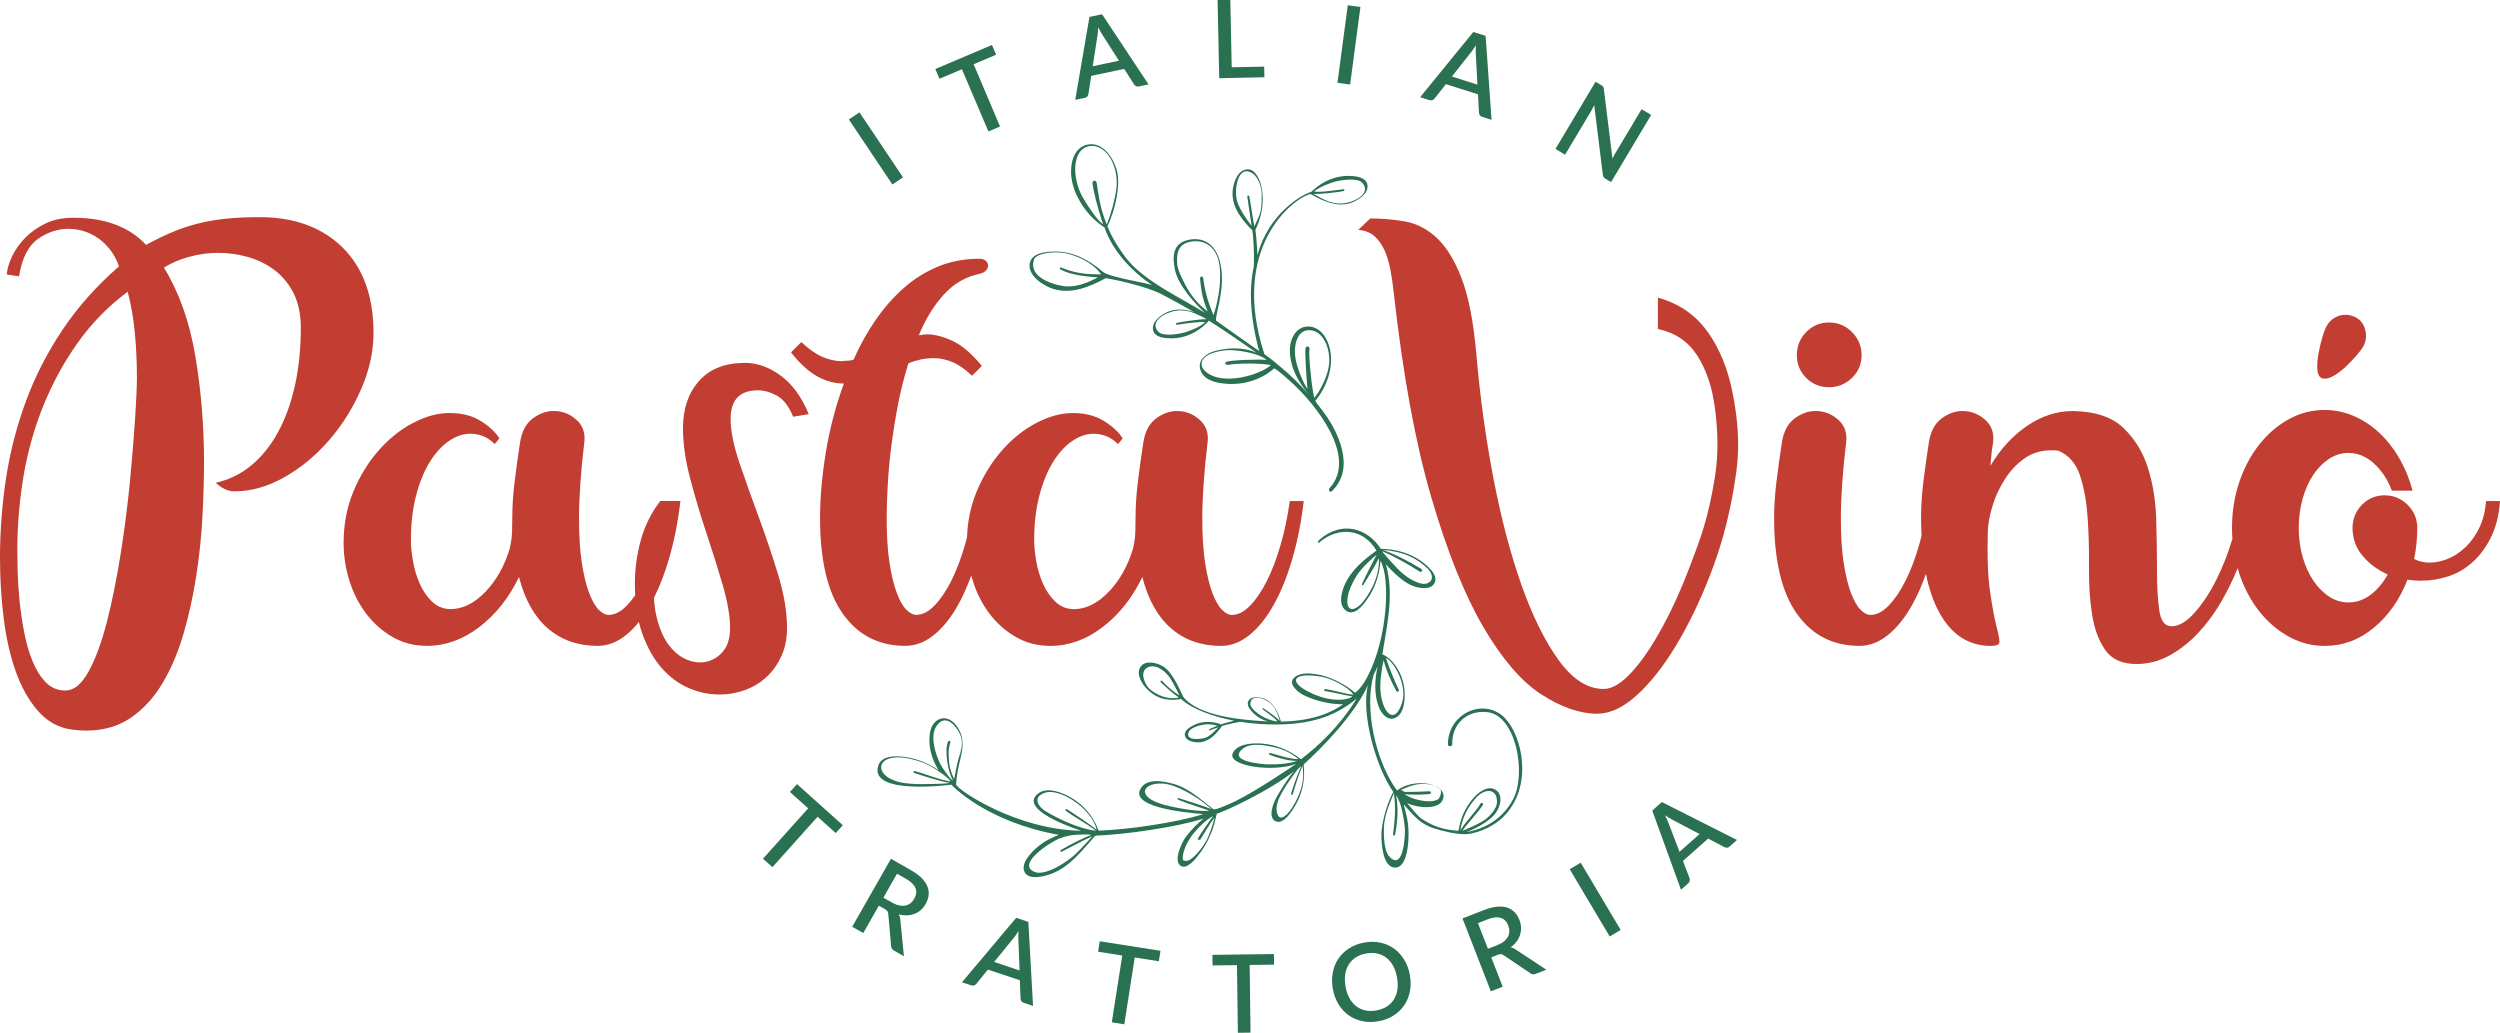<?xml version="1.0" encoding="UTF-8"?>
<svg xmlns="http://www.w3.org/2000/svg" id="Layer_1" data-name="Layer 1" version="1.1" viewBox="0 0 592.55 244.75">
  <defs>
    <style>
      .cls-1 {
        fill: none;
      }

      .cls-1, .cls-2, .cls-3, .cls-4 {
        stroke-width: 0px;
      }

      .cls-2 {
        fill: #c23d32;
      }

      .cls-3 {
        fill: #297151;
      }

      .cls-4 {
        fill: #184929;
      }
    </style>
  </defs>
  <path class="cls-1" d="M318.36,228.88c-.43-.79-.97-1.42-1.6-1.91-.63-.49-1.35-.82-2.16-1-.81-.18-1.68-.18-2.62-.01-.93.17-1.74.48-2.44.92-.7.45-1.26,1.01-1.68,1.69-.43.68-.71,1.46-.85,2.35-.14.89-.11,1.86.08,2.9.19,1.06.5,1.98.94,2.76.44.78.98,1.42,1.61,1.9.64.48,1.36.81,2.17.98.81.17,1.68.18,2.61,0,.94-.17,1.75-.48,2.45-.92.7-.44,1.26-1,1.68-1.68.42-.67.7-1.45.83-2.34.13-.89.1-1.86-.09-2.91-.19-1.05-.5-1.96-.93-2.75Z"></path>
  <path class="cls-1" d="M30.21,69.15c-4.68,3.51-8.64,7.57-11.91,12.2-3.26,4.63-5.97,9.59-8.11,14.9-2.14,5.31-3.7,10.86-4.67,16.66-.97,5.8-1.46,11.61-1.46,17.46,0,1.17.02,2.83.07,4.97.05,2.14.2,4.46.44,6.94.24,2.48.61,4.99,1.1,7.52.49,2.53,1.14,4.82,1.97,6.87.83,2.05,1.87,3.73,3.14,5.04,1.26,1.32,2.82,1.97,4.67,1.97,2.05,0,3.89-1.54,5.55-4.6,1.65-3.07,3.09-6.99,4.31-11.76,1.22-4.77,2.29-10.06,3.21-15.85.92-5.79,1.65-11.44,2.19-16.95.53-5.5.95-10.52,1.24-15.05.29-4.53.44-7.86.44-10.01,0-3.7-.17-7.28-.51-10.74-.34-3.46-.9-6.65-1.68-9.57Z"></path>
  <path class="cls-1" d="M343.88,217.55c-.82-.25-1.86-.13-3.12.36l-2.28.89,2.37,6.08,2.21-.86c.64-.25,1.17-.54,1.59-.89.42-.34.73-.72.95-1.12.21-.4.32-.83.33-1.28,0-.45-.08-.91-.26-1.38-.37-.94-.96-1.54-1.78-1.8Z"></path>
  <path class="cls-1" d="M202.91,208.29l-2.13-1.21-3.23,5.67,2.06,1.17c.6.34,1.16.56,1.69.67.53.11,1.02.12,1.47.03.45-.09.85-.27,1.2-.55.36-.28.66-.64.91-1.08.5-.88.59-1.72.28-2.51-.32-.79-1.07-1.53-2.24-2.2Z"></path>
  <path class="cls-1" d="M229.57,220.71c-.22.35-.43.67-.65.96-.21.29-.41.54-.58.75l-4.56,5.61,6.02,2.01-.28-7.23c-.03-.56-.02-1.26.03-2.09Z"></path>
  <path class="cls-1" d="M275.49,161.44c.96,1.12,2.69,2.57,4.06,3.42-.51-1.05-1.44-2.95-2.15-4.03-.98-1.48-3.02-3.35-4.98-2.8-2.7.76-1.07,4.52.43,5.6,2.64,1.89,4.74,2.06,6.55,1.7-1.47-.99-3.01-2.4-4.26-3.6-.27-.26.09-.6.35-.3Z"></path>
  <path class="cls-1" d="M336.44,185.84c-1.59.14-2.93.71-4.34,1.37.05.07.1.14.16.22.15-.08.35-.07.45.12.02.04.04.09.06.14,2.02.01,4.02-.03,6.05-.15.42-.03.45.61.03.65-1.92.18-3.89.2-5.83.06.01.03.03.06.04.09.82.48,1.69.87,2.64,1.13,1.44.38,4,.83,5.3-.14.61-1.01.7-1.79.31-2.33-.32-.28-.72-.52-1.13-.71-.36-.14-.74-.26-1.13-.32-.85-.17-1.75-.19-2.61-.12Z"></path>
  <path class="cls-1" d="M332.29,166.64c1.46-4.48-2.24-10.18-3.79-10.67.86,2.58,1.86,5.04,3.03,7.51.17.37-.35.69-.56.33-1.19-2.14-2.44-4.97-3.03-7.37-.38,1.79-.78,4.28-.79,6.13-.03,5.7,3.22,9.95,5.13,4.07Z"></path>
  <path class="cls-1" d="M336.56,135.5c-2.39-1.54-6.33-3.82-8.94-4.85.21.44,3.53,4.09,4.37,4.84.89.79,1.82,1.51,2.89,2.04.62.34,1.28.6,1.98.77,1.27.31,2.18-.34,2.42-.87s.26-1.42-.79-2.59c-.62-.61-1.28-1.16-1.99-1.66-.74-.52-1.54-.97-2.36-1.35-1.83-.84-4.46-1.38-6.43-1.51.23.12,3.1.85,9.22,4.53.4.24.04.89-.35.64Z"></path>
  <path class="cls-1" d="M326.71,132.5c-1.26,2.44-2.17,3.77-3.57,6.12-.13.21-.43.04-.33-.18,1.08-2.36,2.27-4.69,3.49-6.99-1.68,1.43-3.58,3.13-4.77,5.04-2.6,4.17-2.47,6.82-1.73,7.58.75.76,2.04-.14,2.92-1.04,1.26-1.45,4.29-5.69,4.12-10.62,0-.1-.02-.12-.13.08Z"></path>
  <path class="cls-1" d="M311.52,94.33c1.6-1.96,3.25-5.43,3.51-8.06.32-3.23-1.17-7.93-4.71-8-3.23-.07-3.77,4.37-3.19,7.1.44,2.03,1.65,5.22,2.77,6.85-.11-.78-.71-9.04-.45-9.75.21-.58,1.02-.31.93.26-.29,1.68.65,9.99,1.14,11.61Z"></path>
  <path class="cls-1" d="M251.53,63.38c4.23,1.86,8.04,1.57,9.44,1.63-.5-.82-2.49-3.26-7.29-4.73-3.3-1.01-8.1-.37-8.61,1.23-1.55,4.92,6.46,6.32,7.71,6.36,2.65.1,5.14-.93,7.44-2.13-1.44-.16-6.15-.33-8.86-1.91-.31-.18-.15-.6.17-.46Z"></path>
  <path class="cls-1" d="M318.49,45.29c-1.11.24-5.56.79-7.18.67,1.72.9,3.75,2.3,6.39,2.28,3.13-.02,7.54-2.39,5.18-4.94-1.15-1.25-5.22-.63-6.67-.18-1.47.46-3.53,1.26-4.73,2.28,1.23.29,5.99-.45,6.99-.55.25-.03.28.38.03.43Z"></path>
  <path class="cls-1" d="M299.05,46.13c0-1.65-.72-4.11-2.27-5.1-3.44-2.19-4.42,4.14-3.51,6.82.67,1.99,2.11,4.02,3.38,5.67-.2-1.13-.83-5.8-1.03-6.93-.05-.28.4-.36.46-.1.26,1.07.95,6.09,1.21,7.16,1.36-3.07,1.76-3.16,1.75-7.53Z"></path>
  <path class="cls-1" d="M284.45,66.17c-.09-.66.63-.9.73-.25.33,2.19.69,4.61,2.44,8.78.86-2.36,1.94-7.27,1.5-11.31-.65-5.9-4.71-6.73-7.43-5.97-2.2.61-2.95,2.3-2.63,5.42.14,1.36,1.7,4.45,2.47,5.74,1.27,2.13,2.92,3.95,4.75,5.27-1.55-3.54-1.56-5.79-1.83-7.67Z"></path>
  <path class="cls-1" d="M279.61,73.57c-3.12.11-7.46,2.61-5.03,5.09,1.19,1.21,5.23.48,6.68-.01,1.46-.5,3.21-1.22,4.38-2.27-1.24-.26-5.7.47-6.69.6-.25.03-.29-.37-.04-.43,1.09-.27,5.43-.93,7.1-.88-.1-.06-.19-.12-.29-.17-1.68-.84-3.64-2.01-6.11-1.92Z"></path>
  <path class="cls-1" d="M290.23,83.05c-5.91.76-6.18,3.44-4.6,4.9,4.17,3.84,13.54.66,15.6-1.42-2.05-.43-7.54-.51-10.2-.05-.49.08-.85-.45-.41-.69.83-.46,8.22-.69,9.63-.47-1.93-1.71-7.58-2.58-10.01-2.27Z"></path>
  <path class="cls-1" d="M346.11,196.97c.09,0,.05,0,0-.01,0,0,0,0,0,.01Z"></path>
  <path class="cls-1" d="M283.87,198.84c.94-1.73,3.64-5.33,3.67-5.45-1.68.93-3.34,2.56-4.59,4.08-2.44,2.95-2.96,6.12-2.44,6.44,1.79,1.07,4.98-3.77,5.53-4.84.64-1.25,1.5-3.95,1.84-5.25-1.05,1.17-2.47,3.8-3.36,5.15-.13.2-.76.09-.65-.13Z"></path>
  <path class="cls-1" d="M286.63,192.14c-2.64-.95-4.8-1.51-7.38-2.59-.24-.1-.15-.48.11-.39,2.78.91,5.11,1.58,7.84,2.64-3.39-3-8.42-5.87-11.52-6.07-3.09-.19-4.47,1.03-4.3,2.06.18,1.06,1.59,2.34,5.97,3.32,6.25,1.39,9.13,1.08,9.28,1.03Z"></path>
  <path class="cls-1" d="M300.95,178.92c-.27-.1-.17-.52.12-.44,2.19.57,4.47,1.43,6.7,1.46-1.38-1.21-3.15-2.12-4.78-2.57-2.94-.81-6.52-1.36-8.32.03-3.99,3.08,4.5,3.77,6.02,3.79,2.23.02,4.63-.11,6.72-.82-2.1,0-4.53-.71-6.46-1.44Z"></path>
  <path class="cls-1" d="M252.92,191.8c1.99,1.36,5.15,3.33,7.03,4.87-1.25-5.19-8.77-9.86-12.14-8.81-3.38,1.05-1.58,3.48.05,4.44,7.17,4.23,11.69,4.6,11.91,4.59-2.04-1.57-5.01-3.15-7.08-4.68-.25-.18-.02-.6.24-.42Z"></path>
  <path class="cls-1" d="M383.67,195.16l2.58,6.75,4.75-4.21-6.4-3.37c-.5-.25-1.1-.61-1.8-1.07.2.36.37.71.51,1.04.14.33.26.62.36.87Z"></path>
  <path class="cls-1" d="M251.41,201.51c2.31-1.37,4.77-2.62,7.29-3.63-.76-.08-1.28-.12-2.14-.07-2.3,0-3.63.25-5.44.93-1.92.72-10.37,6.06-5.94,7.92,2.67,1.12,8.08-2.61,9.76-4.22,1.2-1.15,2.86-2.96,3.97-4.19-2.26.97-5.07,2.53-7.28,3.65-.25.13-.47-.24-.22-.38Z"></path>
  <path class="cls-1" d="M354.32,191.7c.51-.86.62-1.78.36-2.76-.5-1.91-3.14-2.38-5.75,1.3-.58.81-2.27,2.97-2.8,6.63,1.22-2.16,3.52-4.26,4.78-6.38.21-.36.79-.06.57.29-1.28,2.04-3.52,4.13-4.85,6.15.11,0,4.6-1.82,5.97-3.12.64-.61,1.31-1.31,1.72-2.1Z"></path>
  <path class="cls-1" d="M330.7,197.77c-.06.32-.57.37-.52.03.53-3.8.66-6.84.2-9.75-1.07,2.39-2.26,5.45-2.35,7.99-.07,1.81-.06,5.64,1.33,7.05,3.43,3.51,3.76-5.62,3.62-6.97-.62-6-2.02-7.55-2.05-7.56.49,3.08.45,5.38-.23,9.22Z"></path>
  <path class="cls-1" d="M306.4,188.3c-.07.23-.46.07-.39-.17.57-2.12,1.9-5.46,2.39-6.5.08-.16-.28.26-.76.63-4.46,5.87-5.57,8.52-4.89,10.62.68,2.1,2.56.06,3.59-1.56,1.03-1.62,1.76-3.43,2.05-4.46.78-2.74.43-4.34.33-5.39-.76,1.84-1.6,4.33-2.31,6.82Z"></path>
  <path class="cls-1" d="M302.8,170.99c-.48-.71-2.98-2.47-3.53-2.88-.14-.1.03-.32.19-.23.66.39,3.13,2.16,3.89,2.97-.44-1.24-.81-2.87-2.13-4.08-1.56-1.43-4.85-2.28-4.85.08,0,1.15,2.3,2.71,3.24,3.16.94.45,2.13.94,3.2.98Z"></path>
  <path class="cls-1" d="M216.79,182.76c2.72.71,5.72,2.05,8.49,2.47-.18-.64-2.93-2.66-5.04-3.8-1.76-.95-6.8-2.67-9.71-1.57-2.91,1.1-2.13,4.45,2.92,5.58.54.11,1.09.19,1.64.25,1.2.14,2.41.18,3.62.16,1.53-.03,4.91-.02,6.4-.28-2.2-.35-6.39-1.67-8.47-2.38-.24-.08-.11-.5.14-.43Z"></path>
  <path class="cls-1" d="M286.63,172.83c.63-.28,1.27-.56,1.9-.83-1.03-.28-2.06-.41-3.1-.27-1.03.14-3.25.7-3.69,1.76-.99,2.36,3.46,1.6,4.02,1.35,1.2-.53,2.12-1.5,3-2.46-.68.24-1.36.48-2.03.72-.17.06-.27-.21-.11-.27Z"></path>
  <path class="cls-1" d="M314.07,163.34c2.07.21,4.62,1.11,6.69,1.32-1.01-1.84-5.48-3.9-7.4-4.24-6.71-1.19-8.06.97-3.56,3.36,5.76,3.06,9.97,2.05,10.75,1.28-2.19-.3-4.36-.96-6.54-1.27-.26-.04-.2-.48.06-.45Z"></path>
  <path class="cls-1" d="M224.92,180.33c.18,2.41,1.25,4.32,1.25,4.32,0,0,.63-3.69,1.1-5.08.46-1.37.87-2.81.65-4.27-.12-.77-.47-1.62-.92-2.26,0,0-2.57-4.28-4.92-1.12-1.91,2.56-.17,7.17.69,8.96.69,1.43,2.97,4.5,3.07,4-1.09-1.59-2.08-7.06-1.12-9.11.15-.31.63-.13.55.17-.37,1.32-.54,1.77-.34,4.4Z"></path>
  <g>
    <path class="cls-2" d="M433.5,91.78c2.12,0,3.94-.74,5.46-2.21,1.51-1.47,2.27-3.27,2.27-5.4s-.76-3.94-2.27-5.46c-1.51-1.51-3.33-2.27-5.46-2.27s-3.92.76-5.4,2.27c-1.47,1.51-2.21,3.33-2.21,5.46s.74,3.92,2.21,5.4c1.47,1.47,3.27,2.21,5.4,2.21Z"></path>
    <path class="cls-2" d="M550.21,89.58c.18.12.44.18.79.18.7,0,1.52-.29,2.46-.88.94-.59,1.85-1.3,2.73-2.16.88-.85,1.68-1.7,2.42-2.55.73-.85,1.24-1.54,1.54-2.07.64-1.17.8-2.45.48-3.83-.32-1.38-1.07-2.39-2.24-3.03-.76-.41-1.58-.62-2.46-.62s-1.72.22-2.51.66c-.79.44-1.42,1.07-1.89,1.89-.35.59-.72,1.53-1.1,2.82-.38,1.29-.69,2.6-.92,3.91-.23,1.32-.32,2.52-.26,3.61.06,1.09.38,1.77.97,2.07Z"></path>
    <g>
      <path class="cls-2" d="M88.53,78.94c0-8.67-2.44-15.41-7.3-20.24-4.87-4.82-11.45-7.23-19.72-7.23-3.02,0-5.7.12-8.04.37-2.34.25-4.55.63-6.65,1.17-2.1.54-4.12,1.22-6.06,2.04-1.95.83-3.99,1.83-6.14,2.99-3.99-4.28-9.74-6.43-17.24-6.43-2.53,0-4.75.46-6.65,1.39-1.9.93-3.51,2.07-4.82,3.43-1.31,1.37-2.34,2.83-3.07,4.38-.73,1.56-1.14,2.97-1.24,4.24l2.92.44c.68-4.28,2.17-7.23,4.46-8.84,2.29-1.61,4.7-2.41,7.23-2.41,1.56,0,3.02.27,4.38.8,1.36.54,2.56,1.24,3.58,2.12,1.02.88,1.87,1.85,2.56,2.92.68,1.07,1.17,2.1,1.46,3.07-5.26,4.58-9.69,9.55-13.29,14.9-3.6,5.36-6.5,10.98-8.69,16.87-2.19,5.9-3.77,11.98-4.75,18.26-.97,6.28-1.46,12.64-1.46,19.07,0,4.87.29,9.64.88,14.32.58,4.68,1.53,8.86,2.85,12.56,1.31,3.7,3.04,6.79,5.19,9.28,2.14,2.48,4.72,3.97,7.74,4.46.68.1,1.34.17,1.97.22.63.05,1.24.07,1.83.07,4.09,0,7.62-1.02,10.59-3.07,2.97-2.04,5.48-4.8,7.52-8.25,2.05-3.46,3.7-7.38,4.97-11.76,1.26-4.38,2.26-8.93,2.99-13.66.73-4.72,1.22-9.42,1.46-14.1.24-4.67.37-8.96.37-12.86,0-8.47-.68-16.8-2.05-24.98-1.37-8.18-3.85-15.19-7.45-21.04,1.65-1.07,3.63-1.92,5.92-2.56,2.29-.63,4.6-.95,6.94-.95s4.82.34,7.16,1.02c2.34.68,4.43,1.73,6.28,3.14,1.85,1.41,3.33,3.24,4.46,5.48,1.12,2.24,1.68,4.97,1.68,8.18,0,4.87-.46,9.4-1.39,13.59-.93,4.19-2.26,7.89-4.02,11.1-1.75,3.21-3.87,5.84-6.36,7.89-2.48,2.04-5.28,3.41-8.4,4.09,1.46,1.37,2.92,2.04,4.38,2.04,3.99,0,7.96-1.12,11.91-3.36,3.94-2.24,7.47-5.16,10.59-8.77,3.12-3.6,5.65-7.64,7.6-12.13,1.95-4.48,2.92-8.91,2.92-13.29ZM32,99.46c-.29,4.53-.71,9.55-1.24,15.05-.54,5.5-1.27,11.15-2.19,16.95-.93,5.8-2,11.08-3.21,15.85-1.22,4.77-2.65,8.69-4.31,11.76-1.66,3.07-3.51,4.6-5.55,4.6-1.85,0-3.41-.66-4.67-1.97-1.27-1.31-2.31-2.99-3.14-5.04-.83-2.04-1.49-4.33-1.97-6.87-.49-2.53-.85-5.04-1.1-7.52-.24-2.48-.39-4.8-.44-6.94-.05-2.14-.07-3.8-.07-4.97,0-5.84.49-11.66,1.46-17.46.97-5.79,2.53-11.35,4.67-16.66,2.14-5.31,4.84-10.28,8.11-14.9,3.26-4.62,7.23-8.69,11.91-12.2.78,2.92,1.34,6.11,1.68,9.57.34,3.46.51,7.04.51,10.74,0,2.14-.15,5.48-.44,10.01Z"></path>
      <path class="cls-2" d="M185.11,89.08c-2.74-2.04-5.58-3.07-8.52-3.07-4.74,0-8.38,1.43-10.91,4.29-2.54,2.86-3.8,6.58-3.8,11.16,0,3.68.57,7.69,1.72,12.02,1.14,4.33,2.43,8.65,3.86,12.94,1.43,4.29,2.72,8.4,3.86,12.32,1.14,3.92,1.72,7.32,1.72,10.18,0,2.62-.72,4.62-2.15,6.01-1.43,1.39-3.09,2.08-4.97,2.08-1.31,0-2.62-.35-3.92-1.04-1.31-.69-2.5-1.76-3.56-3.19-1.06-1.43-1.92-3.29-2.57-5.58-.46-1.6-.75-3.44-.88-5.48,1.36-2.71,2.56-5.8,3.58-9.3,1.23-4.21,2.13-8.77,2.7-13.67h-4.78c-2.13,2.78-3.66,5.87-4.6,9.26-.94,3.39-1.41,6.81-1.41,10.24,0,.97.03,1.9.08,2.82-.64.93-1.3,1.75-1.98,2.46-1.43,1.47-2.88,2.21-4.35,2.21-.74,0-1.51-.41-2.33-1.23-.82-.82-1.57-2.15-2.27-3.99-.7-1.84-1.27-4.21-1.72-7.11-.45-2.9-.67-6.44-.67-10.61,0-2.37.1-5.07.31-8.09.2-3.02.51-6.26.92-9.69.33-2.29-.29-4.13-1.84-5.52-1.55-1.39-3.35-2.09-5.4-2.09-1.72,0-3.37.59-4.97,1.78-1.59,1.19-2.6,3.09-3,5.7-.49,3.19-.92,6.3-1.29,9.32-.37,3.03-.55,5.89-.55,8.58,0,2.37-.06,4.01-.18,4.91-.12.9-.27,1.68-.43,2.33-1.23,4.09-3.13,7.48-5.7,10.18-2.58,2.7-5.29,4.09-8.16,4.17-1.8,0-3.31-.59-4.54-1.78-1.23-1.18-2.21-2.62-2.94-4.29-.74-1.68-1.27-3.45-1.59-5.34-.33-1.88-.49-3.51-.49-4.9,0-3.92.41-7.46,1.23-10.61.82-3.15,1.9-5.8,3.25-7.97,1.35-2.17,2.86-3.82,4.54-4.97,1.67-1.14,3.37-1.72,5.09-1.72.98,0,1.96.18,2.94.55.98.37,1.92,1,2.82,1.9l1.1-1.35c-.9-1.47-2.37-2.84-4.41-4.11-2.04-1.27-4.5-1.9-7.36-1.9s-5.66.78-8.65,2.33c-2.99,1.55-5.7,3.72-8.16,6.5-2.45,2.78-4.46,6.03-6.01,9.75-1.55,3.72-2.33,7.79-2.33,12.2,0,3.03.45,5.99,1.35,8.89.9,2.9,2.21,5.5,3.92,7.79,1.72,2.29,3.8,4.15,6.25,5.58,2.45,1.43,5.19,2.15,8.22,2.15,4.41,0,8.56-1.49,12.45-4.48,3.88-2.98,7.01-6.93,9.38-11.83,1.39,5.4,3.68,9.46,6.87,12.2,3.19,2.74,7.11,4.11,11.77,4.11,2.37,0,4.62-.86,6.74-2.57,1.07-.86,2.08-1.89,3.04-3.09.23.98.5,1.91.82,2.79,1.19,3.31,2.72,6.03,4.6,8.15,1.88,2.13,4,3.7,6.38,4.72,2.37,1.02,4.78,1.53,7.24,1.53,2.13,0,4.15-.35,6.07-1.04,1.92-.7,3.62-1.72,5.09-3.07,1.47-1.35,2.66-3,3.56-4.97.9-1.96,1.35-4.17,1.35-6.62,0-3.84-.7-8.05-2.09-12.63-1.39-4.58-2.92-9.14-4.6-13.67-1.68-4.54-3.21-8.85-4.6-12.94-1.39-4.09-2.08-7.56-2.08-10.42,0-4.49,2.17-6.74,6.5-6.74,1.39,0,2.86.41,4.41,1.23,1.55.82,2.86,2.5,3.92,5.03l3.68-.61c-1.64-4-3.82-7.03-6.56-9.08Z"></path>
      <path class="cls-2" d="M193.88,89.32c2.04,1.06,4.09,1.59,6.13,1.59-1.96,5.4-3.39,10.87-4.29,16.43-.9,5.56-1.35,10.71-1.35,15.45,0,10.06,1.8,17.62,5.4,22.69,3.6,5.07,8.54,7.6,14.84,7.6,2.37,0,4.62-.86,6.74-2.57,2.13-1.72,4.05-4.11,5.76-7.17,1.15-2.05,2.18-4.39,3.11-6.96.11.4.2.8.32,1.19.9,2.9,2.21,5.5,3.92,7.79,1.72,2.29,3.8,4.15,6.25,5.58,2.45,1.43,5.19,2.15,8.22,2.15,4.41,0,8.56-1.49,12.45-4.48,3.88-2.98,7.01-6.93,9.38-11.83,1.39,5.4,3.68,9.46,6.87,12.2,3.19,2.74,7.11,4.11,11.77,4.11,2.37,0,4.62-.86,6.74-2.57,2.13-1.72,4.05-4.11,5.76-7.17,1.72-3.07,3.19-6.7,4.41-10.91,1.23-4.21,2.13-8.77,2.7-13.67h-3.31c-.49,3.6-1.21,7.03-2.15,10.3-.94,3.27-2.02,6.13-3.25,8.58-1.23,2.45-2.56,4.41-3.99,5.89-1.43,1.47-2.88,2.21-4.35,2.21-.74,0-1.51-.41-2.33-1.23-.82-.82-1.57-2.15-2.27-3.99-.7-1.84-1.27-4.21-1.72-7.11-.45-2.9-.67-6.44-.67-10.61,0-2.37.1-5.07.31-8.09.2-3.02.51-6.26.92-9.69.33-2.29-.29-4.13-1.84-5.52-1.55-1.39-3.35-2.09-5.4-2.09-1.72,0-3.37.59-4.97,1.78-1.59,1.19-2.6,3.09-3,5.7-.49,3.19-.92,6.3-1.29,9.32-.37,3.03-.55,5.89-.55,8.58,0,2.37-.06,4.01-.18,4.91-.12.9-.27,1.68-.43,2.33-1.23,4.09-3.13,7.48-5.7,10.18-2.58,2.7-5.29,4.09-8.16,4.17-1.8,0-3.31-.59-4.54-1.78-1.23-1.18-2.21-2.62-2.94-4.29-.74-1.68-1.27-3.45-1.59-5.34-.33-1.88-.49-3.51-.49-4.9,0-3.92.41-7.46,1.23-10.61.82-3.15,1.9-5.8,3.25-7.97,1.35-2.17,2.86-3.82,4.54-4.97,1.67-1.14,3.37-1.72,5.09-1.72.98,0,1.96.18,2.94.55.98.37,1.92,1,2.82,1.9l1.1-1.35c-.9-1.47-2.37-2.84-4.41-4.11-2.04-1.27-4.5-1.9-7.36-1.9s-5.66.78-8.65,2.33c-2.99,1.55-5.7,3.72-8.16,6.5-2.45,2.78-4.46,6.03-6.01,9.75-1.39,3.34-2.16,6.95-2.3,10.85-.15.58-.3,1.15-.46,1.72-.94,3.27-2.02,6.13-3.25,8.58-1.23,2.45-2.56,4.41-3.99,5.89-1.43,1.47-2.88,2.21-4.35,2.21-.74,0-1.51-.41-2.33-1.23-.82-.82-1.58-2.15-2.27-3.99-.7-1.84-1.27-4.21-1.72-7.11-.45-2.9-.67-6.44-.67-10.61,0-2.29.08-4.91.25-7.85.16-2.94.45-6.03.86-9.26.41-3.23.94-6.52,1.59-9.87.65-3.35,1.47-6.58,2.45-9.69.98-.41,1.96-.71,2.94-.92.98-.2,2-.31,3.07-.31,1.47,0,2.94.31,4.41.92,1.47.61,3.02,1.7,4.66,3.25l2.33-2.33c-2.37-2.86-4.62-4.8-6.74-5.83-2.13-1.02-4.13-1.57-6.01-1.66-.41,0-.78.02-1.1.06-.33.04-.7.1-1.1.18,1.63-3.92,3.64-7.17,6.01-9.75,2.37-2.57,5.19-4.19,8.46-4.84.65-.16,1.14-.43,1.47-.8.33-.37.49-.76.49-1.17s-.18-.78-.55-1.1c-.37-.33-.88-.49-1.53-.49-3.52,0-6.77.61-9.75,1.84-2.99,1.23-5.7,2.92-8.16,5.09-2.45,2.17-4.68,4.7-6.68,7.6-2,2.9-3.74,6.03-5.21,9.38-.41.16-.86.25-1.35.25s-.94.04-1.35.12c-1.55,0-3.13-.35-4.72-1.04-1.59-.69-3.25-1.86-4.97-3.5l-2.45,2.45c2.21,2.78,4.33,4.7,6.38,5.76Z"></path>
      <path class="cls-2" d="M404.76,78.69c-2.81-4-6.74-6.72-11.8-8.15v7.44c4.1.86,7.22,2.98,9.37,6.36,2.14,3.38,3.52,7.53,4.15,12.44.62,4.91.94,10.36,0,16.23-1.58,9.84-3.42,14.56-5.57,20.27-2.14,5.72-4.43,10.82-6.86,15.3-2.43,4.48-4.86,8.06-7.29,10.72-2.43,2.67-4.65,4-6.65,4-3.81,0-7.36-2.27-10.65-6.79-3.29-4.53-6.24-10.51-8.87-17.94-2.62-7.43-4.84-15.89-6.65-25.38-1.81-9.48-3.14-19.18-4-29.1-.67-7.72-1.84-13.75-3.5-18.09-1.67-4.34-3.65-7.55-5.93-9.65-2.29-2.1-4.79-3.38-7.51-3.86-2.72-.48-5.46-.71-8.22-.71l-2.86,2.72c1.53.1,2.79.57,3.79,1.43,1,.86,1.81,1.98,2.43,3.36.62,1.38,1.09,2.96,1.43,4.72.33,1.76.59,3.6.79,5.5,2.19,19.54,5.17,35.72,8.94,48.54,3.76,12.82,7.86,23.02,12.3,30.6,4.43,7.58,9.01,12.89,13.73,15.94,4.72,3.05,9.13,4.58,13.23,4.58,3.05,0,6.2-1.48,9.44-4.43,3.24-2.96,6.34-6.89,9.29-11.8,2.95-4.91,5.71-10.54,8.15-16.94,1.4-3.68,4.47-11.83,6.14-24.49.88-6.68.17-12.87-.93-18.45-1.1-5.58-3.05-10.37-5.86-14.37Z"></path>
      <path class="cls-2" d="M589.24,118.76c-.16,2.29-.67,4.35-1.53,6.19s-1.94,3.39-3.25,4.66c-1.31,1.27-2.72,2.21-4.23,2.82-1.51.61-2.96.92-4.35.92s-2.62-.29-3.68-.86c.49-2.37.74-4.82.74-7.36,0-2.13-.76-3.94-2.27-5.46-1.51-1.51-3.33-2.27-5.46-2.27s-3.92.76-5.4,2.27c-1.47,1.51-2.21,3.33-2.21,5.46,0,2.54.8,4.74,2.39,6.62,1.59,1.88,3.57,3.35,5.95,4.42-1.15,2.04-2.51,3.66-4.11,4.84-1.59,1.19-3.33,1.78-5.21,1.78-1.64,0-3.17-.47-4.6-1.41-1.43-.94-2.68-2.21-3.74-3.8-1.06-1.59-1.9-3.45-2.51-5.58-.61-2.12-.92-4.41-.92-6.87s.31-4.76.92-6.93c.61-2.17,1.45-4.05,2.51-5.64,1.06-1.59,2.31-2.86,3.74-3.8,1.43-.94,2.96-1.41,4.6-1.41,2.21,0,4.23.84,6.07,2.51,1.84,1.68,3.25,3.82,4.23,6.44h4.91c-.74-2.78-1.78-5.33-3.13-7.66-1.35-2.33-2.94-4.35-4.78-6.07-1.84-1.72-3.86-3.04-6.07-3.99-2.21-.94-4.5-1.41-6.87-1.41-3.03,0-5.87.74-8.52,2.21-2.66,1.47-4.99,3.48-6.99,6.01-2,2.54-3.58,5.5-4.72,8.89-1.14,3.39-1.72,7.01-1.72,10.85,0,.87.04,1.72.1,2.57-.01.05-.02.09-.04.13-1.02,3.43-2.31,6.68-3.86,9.75-1.55,3.07-3.27,5.64-5.15,7.73-1.88,2.08-3.68,3.13-5.4,3.13-1.55,0-2.51-1.25-2.88-3.74-.37-2.49-.55-5.62-.55-9.38s-.06-7.83-.18-12.2c-.12-4.37-.78-8.44-1.96-12.2-1.19-3.76-3.13-6.93-5.83-9.5-2.7-2.57-6.62-3.9-11.77-3.99h-.25c-3.76,0-7.36,1.17-10.79,3.5-3.43,2.33-6.34,5.5-8.71,9.5.08-.9.16-1.8.25-2.7.08-.9.2-1.8.37-2.7.33-2.29-.29-4.13-1.84-5.52-1.55-1.39-3.35-2.09-5.4-2.09-1.72,0-3.37.59-4.97,1.78-1.59,1.19-2.6,3.09-3,5.7-.49,3.19-.92,6.28-1.29,9.26-.37,2.99-.55,5.83-.55,8.52,0,1.51.05,2.94.11,4.34-.17.68-.35,1.37-.54,2.04-.94,3.27-2.02,6.13-3.25,8.58-1.23,2.45-2.56,4.41-3.99,5.89-1.43,1.47-2.88,2.21-4.35,2.21-.74,0-1.51-.41-2.33-1.23-.82-.82-1.57-2.15-2.27-3.99-.7-1.84-1.27-4.21-1.72-7.11-.45-2.9-.67-6.44-.67-10.61,0-2.37.1-5.07.31-8.09.2-3.02.51-6.26.92-9.69.33-2.29-.29-4.13-1.84-5.52-1.55-1.39-3.35-2.09-5.4-2.09-1.72,0-3.37.59-4.97,1.78-1.59,1.19-2.6,3.09-3,5.7-.49,3.19-.92,6.3-1.29,9.32-.37,3.03-.55,5.89-.55,8.58,0,10.06,1.8,17.62,5.4,22.69,3.6,5.07,8.54,7.6,14.84,7.6,2.37,0,4.62-.86,6.74-2.57,2.13-1.72,4.05-4.11,5.76-7.17,1.21-2.15,2.28-4.61,3.25-7.33.72,3.61,1.78,6.69,3.19,9.23,2.9,5.23,6.97,7.85,12.2,7.85,1.31,0,1.98-.29,2.02-.86.04-.57-.18-1.8-.67-3.68-.49-1.88-1-4.62-1.53-8.22-.53-3.6-.72-8.42-.55-14.47.08-1.88.47-3.92,1.17-6.13.69-2.21,1.67-4.29,2.94-6.25,1.27-1.96,2.8-3.58,4.6-4.84,1.8-1.27,3.84-1.9,6.13-1.9h.98c.33,0,.65.04.98.12,2.45,1.06,4.15,3.05,5.09,5.95.94,2.9,1.53,6.21,1.78,9.93.25,3.72.35,7.62.31,11.71-.04,4.09.2,7.83.74,11.22.53,3.39,1.57,6.19,3.13,8.4,1.55,2.21,4,3.31,7.36,3.31,2.78,0,5.4-.67,7.85-2.02,2.45-1.35,4.7-3.11,6.74-5.27,2.04-2.17,3.86-4.62,5.46-7.36,1.53-2.63,2.85-5.32,3.97-8.07.13.44.24.89.38,1.32,1.14,3.39,2.72,6.36,4.72,8.89,2,2.54,4.33,4.54,6.99,6.01,2.66,1.47,5.5,2.21,8.52,2.21,4.33,0,8.24-1.45,11.71-4.35,3.47-2.9,6.11-6.68,7.91-11.34.57.08,1.1.14,1.6.18.49.04,1.02.06,1.59.06,2.21,0,4.37-.35,6.5-1.04,2.12-.69,4.05-1.82,5.76-3.37,1.72-1.55,3.17-3.51,4.35-5.89,1.18-2.37,1.9-5.23,2.15-8.58h-3.31Z"></path>
    </g>
  </g>
  <g>
    <path class="cls-1" d="M261.32,8.29c-.31-.47-.65-1.08-1.03-1.82,0,.41-.03.8-.07,1.15-.04.35-.08.67-.12.94l-1.1,7.14,6.21-1.31-3.89-6.1Z"></path>
    <path class="cls-1" d="M349.8,12.83c-.04-.56-.04-1.26,0-2.09-.21.36-.42.68-.63.97-.21.29-.4.54-.56.76l-4.47,5.67,6.05,1.92-.38-7.23Z"></path>
    <rect class="cls-3" x="206.1" y="25.92" width="3.03" height="18.54" transform="translate(15.51 121.43) rotate(-33.8)"></rect>
    <polygon class="cls-3" points="228 16.41 234.27 31.16 237.03 29.99 230.77 15.23 236.09 12.97 235.11 10.66 221.69 16.36 222.67 18.67 228 16.41"></polygon>
    <path class="cls-3" d="M257.72,22.85c.14-.18.22-.36.25-.54l.67-4.33,7.81-1.65,2.36,3.69c.12.18.28.31.47.41.19.1.41.12.67.06l2.28-.48-11.02-16.63-2.99.63-3.37,19.66,2.28-.48c.25-.05.45-.17.58-.35ZM260.1,8.56c.04-.27.08-.58.12-.94.04-.35.06-.74.07-1.15.38.75.72,1.35,1.03,1.82l3.89,6.1-6.21,1.31,1.1-7.14Z"></path>
    <polygon class="cls-3" points="299.69 18.31 299.64 15.79 291.94 15.95 291.61 -.06 288.59 0 288.98 18.54 299.69 18.31"></polygon>
    <rect class="cls-3" x="310.46" y="9.13" width="18.54" height="3.03" transform="translate(267 326.17) rotate(-82.42)"></rect>
    <path class="cls-3" d="M339.5,23.74c.21-.09.37-.2.49-.35l2.71-3.44,7.61,2.41.24,4.37c.02.21.09.41.21.59s.3.3.55.38l2.22.7-1.41-19.9-2.91-.92-12.61,15.46,2.22.7c.25.08.47.07.68-.01ZM348.61,12.47c.17-.22.36-.47.56-.76.21-.29.42-.61.63-.97-.04.83-.04,1.53,0,2.09l.38,7.23-6.05-1.92,4.47-5.67Z"></path>
    <path class="cls-3" d="M377.2,26.18c.11-.18.22-.37.33-.59.11-.22.22-.44.33-.67l2.04,16.45c.03.24.09.43.19.59.1.15.25.29.45.41l1.32.79,9.5-15.92-2.27-1.35-6.2,10.38c-.11.19-.23.4-.35.63-.12.23-.24.46-.35.7l-2.04-16.47c-.01-.13-.03-.24-.06-.33s-.06-.18-.11-.24-.11-.13-.18-.19c-.07-.06-.16-.12-.27-.18l-1.35-.81-9.5,15.92,2.28,1.36,6.25-10.47Z"></path>
  </g>
  <g>
    <polygon class="cls-3" points="187.23 187.72 191.55 191.59 180.84 203.53 183.08 205.53 193.78 193.59 198.09 197.45 199.76 195.59 188.91 185.85 187.23 187.72"></polygon>
    <path class="cls-3" d="M218.46,208.13c-.64-.65-1.49-1.28-2.55-1.88l-4.74-2.7-9.18,16.11,2.62,1.49,3.7-6.49,1.45.83c.3.17.5.34.6.51.1.17.16.38.18.64l.67,7.57c0,.48.24.85.7,1.11l2.34,1.33-.85-8.62c-.03-.48-.15-.91-.36-1.29.68.17,1.34.24,1.97.22.63-.03,1.21-.15,1.76-.36.54-.21,1.04-.52,1.48-.91.44-.39.83-.86,1.14-1.42.39-.69.63-1.38.71-2.07.08-.69,0-1.38-.27-2.06-.26-.68-.72-1.35-1.36-2ZM216.71,213c-.25.44-.55.8-.91,1.08-.36.28-.76.46-1.2.55-.45.09-.94.08-1.47-.03-.53-.11-1.09-.33-1.69-.67l-2.06-1.17,3.23-5.67,2.13,1.21c1.18.67,1.93,1.4,2.24,2.2.32.79.23,1.63-.28,2.51Z"></path>
    <path class="cls-3" d="M240.85,217.55l-12.84,15.26,2.21.74c.24.08.47.08.68,0,.21-.08.37-.2.49-.34l2.76-3.4,7.57,2.53.17,4.37c.02.21.08.41.2.59.11.18.3.31.55.39l2.21.74-1.11-19.92-2.89-.97ZM235.62,228.02l4.56-5.61c.17-.21.36-.46.58-.75.21-.29.43-.61.65-.96-.05.83-.06,1.53-.03,2.09l.28,7.23-6.02-2.01Z"></path>
    <polygon class="cls-3" points="260.27 225.58 266 226.48 263.52 242.31 266.48 242.78 268.96 226.94 274.67 227.84 275.06 225.36 260.66 223.1 260.27 225.58"></polygon>
    <polygon class="cls-3" points="301.94 226.13 287.37 226.32 287.4 228.83 293.19 228.76 293.4 244.79 296.4 244.75 296.19 228.72 301.97 228.64 301.94 226.13"></polygon>
    <path class="cls-3" d="M332.82,227.47c-.64-1.06-1.44-1.93-2.39-2.62-.95-.68-2.02-1.16-3.23-1.42-1.2-.26-2.49-.27-3.86-.02-1.36.25-2.56.7-3.59,1.37-1.04.67-1.88,1.49-2.53,2.46-.65.97-1.1,2.07-1.33,3.29-.23,1.22-.23,2.51.02,3.86.24,1.35.69,2.56,1.33,3.62.64,1.06,1.44,1.93,2.39,2.61.95.68,2.03,1.15,3.23,1.41,1.2.26,2.48.27,3.85.03,1.37-.25,2.57-.7,3.61-1.37,1.04-.67,1.88-1.48,2.53-2.45.65-.97,1.09-2.06,1.33-3.28.23-1.22.23-2.51-.02-3.86-.24-1.35-.69-2.56-1.33-3.62ZM331.21,234.55c-.13.89-.41,1.67-.83,2.34-.42.67-.98,1.23-1.68,1.68-.7.44-1.51.75-2.45.92-.93.17-1.8.17-2.61,0-.81-.17-1.53-.5-2.17-.98-.64-.48-1.17-1.12-1.61-1.9-.44-.78-.75-1.7-.94-2.76-.19-1.05-.22-2.02-.08-2.9.14-.89.42-1.67.85-2.35.43-.68.99-1.24,1.68-1.69.7-.45,1.51-.76,2.44-.92.94-.17,1.81-.16,2.62.01.81.18,1.53.51,2.16,1,.63.49,1.17,1.12,1.6,1.91s.75,1.7.93,2.75c.19,1.06.22,2.03.09,2.91Z"></path>
    <path class="cls-3" d="M358.06,224.55c.56-.42,1.03-.89,1.41-1.39.37-.5.65-1.04.82-1.59.17-.56.25-1.13.23-1.72-.02-.59-.15-1.19-.38-1.79-.29-.74-.67-1.35-1.16-1.86-.49-.5-1.08-.86-1.77-1.09-.69-.22-1.5-.29-2.41-.2-.91.09-1.93.35-3.07.79l-5.09,1.98,6.72,17.28,2.81-1.09-2.71-6.96,1.56-.61c.32-.12.58-.17.77-.15.19.03.4.11.61.26l6.3,4.25c.37.3.81.35,1.3.16l2.51-.98-7.23-4.77c-.39-.28-.8-.46-1.23-.53ZM357.42,222.01c-.21.4-.53.78-.95,1.12-.42.34-.95.64-1.59.89l-2.21.86-2.37-6.08,2.28-.89c1.26-.49,2.3-.61,3.12-.36.82.25,1.41.85,1.78,1.8.18.47.27.93.26,1.38,0,.45-.12.88-.33,1.28Z"></path>
    <rect class="cls-3" x="376.58" y="203.94" width="3.03" height="18.54" transform="translate(-55.86 223.15) rotate(-30.73)"></rect>
    <path class="cls-3" d="M391.62,192.14l6.81,18.75,1.74-1.55c.19-.17.3-.37.34-.59.03-.22.02-.42-.05-.6l-1.56-4.09,5.97-5.3,3.87,2.04c.2.09.4.13.61.12.21,0,.42-.1.61-.28l1.74-1.55-17.81-8.99-2.28,2.03ZM396.43,194.32l6.4,3.37-4.75,4.21-2.58-6.75c-.1-.26-.22-.55-.36-.87-.14-.33-.31-.67-.51-1.04.7.46,1.29.82,1.8,1.07Z"></path>
  </g>
  <path class="cls-4" d="M300.53,170.97c-.31-.08-.61-.18-.9-.3.29.12.59.22.9.3Z"></path>
  <path class="cls-4" d="M298.59,170.16c-.19-.11-.38-.23-.56-.36.18.13.37.25.56.36Z"></path>
  <path class="cls-4" d="M299.49,170.61c-.23-.1-.46-.2-.68-.32.22.12.45.23.68.32Z"></path>
  <path class="cls-4" d="M297.82,169.65c-.24-.18-.47-.38-.69-.59.22.21.45.41.69.59Z"></path>
  <path class="cls-4" d="M303.67,171.01s-.03-.04-.06-.06c.03.02.04.04.06.06h0Z"></path>
  <path class="cls-3" d="M356.74,170.23c-4.89-5.03-13.52-1.25-13.56,6.18,0,.66,1.06.63,1.04-.05-.14-4.58,3.31-8.12,8.32-7.57,6.76.73,9.34,14.49,6.1,20.65-2.27,4.32-6.36,7.01-11.09,7.77,2.98-1.1,5.85-2.89,7.03-4.6,1.19-1.71,1.76-4.57-.39-5.57-1.67-.77-3.92.64-5.56,2.85-1.76,2.36-2.4,4.17-2.96,7.03-3.38-.29-5.44-.78-8.61-2.78-.85-.54-1.78-1.73-3.57-3.8,1.13.5,2.35.82,3.59.93,1.69.15,4.42.01,4.98-2,.27-.95-.11-1.7-.75-2.26.39.54.3,1.31-.31,2.33-1.31.97-3.87.52-5.3.14-.95-.25-1.82-.65-2.64-1.13-.01-.03-.03-.06-.04-.09,1.94.14,3.91.13,5.83-.06.42-.04.39-.67-.03-.65-2.03.12-4.03.16-6.05.15-.02-.05-.04-.09-.06-.14-.1-.19-.29-.21-.45-.12-.05-.07-.1-.14-.16-.22,1.41-.66,2.75-1.23,4.34-1.37.87-.08,1.76-.06,2.61.12.39.06.76.18,1.13.32-.61-.28-1.26-.46-1.81-.54-2.45-.38-5.25.09-7.26,1.61-5-6.82-7.87-19.37-5.51-27.49.34-.63.65-1.27.93-1.93-.71,3.13-.85,6.62.23,9.54.66,1.78,2.42,3.8,4.4,2.41,1.95-1.36,1.94-5.17,1.63-7.18-.48-3.13-2.52-6.53-5.14-7.62.78-5.35,3.01-14.1.81-21.34,1.56,1.72,4.17,4.28,6.33,5.1,1.45.55,4.31,1.16,5.24-.69,1-1.97-2-4.31-3.27-5.22-2.48-1.79-5.93-2.82-9.49-2.87-3.22-4.99-9.31-6.69-14.5-2.18-.67.58-.36.92-.07.67,4.63-3.9,10.51-3.24,13.55,1.94-3.06,2.17-6.14,4.79-7.6,8.26-.66,1.58-1.48,4.41.22,5.85,2.05,1.73,4.23-1.21,5.19-2.58,1.89-2.7,2.93-5.85,3.13-9.11,2.38,4,1.76,18.22-3.09,27.5-.81,1.54-1.83,3.03-2.96,3.77-.66-.6-2.38-2.08-5.99-3.53-2.01-.8-7.15-2.03-8.74.37-.84,1.26,1.2,3.06,2.61,3.75,2.72,1.32,6.22,2.19,9.34,2.15-2.28,1.59-6.45,3.94-14.71,4.1h0s-.03-.04-.06-.06c-.65-2.03-1.58-4.21-3.6-5.2-.98-.48-3.18-.98-4.02.25-.75,1.1.49,2.41,1.15,3.06.22.21.45.41.69.59.07.05.14.1.21.15.18.13.37.25.56.36.07.04.15.09.23.13.22.12.45.23.68.32.04.02.09.04.13.06.29.12.59.22.9.3,0,0,0,0,0,0-.48-.02-.96-.04-1.46-.08-4.21-.29-14.89-1.02-18.59-5.73-.26-.33-2.21-5.54-4.66-7.14-1.4-.91-4.27-1.72-5.46-.02-1.18,1.69.24,4.04,1.62,5.41,2.81,2.78,5.84,2.59,7.99,2.26,0,.01.01.03.03.04,2.6,2.34,7.46,4.12,12.56,5.1-1.07.26-2.97.75-3.34.9-.04-.08-.1-.16-.2-.19-2.09-.67-4.24-.59-6.1.35-.82.41-2.4,1.29-2.03,2.56.42,1.43,2.68,1.62,3.75,1.47,2.23-.33,3.78-2.11,5.02-3.85.43-.16,2.45-.69,4.35-.99,1.49.24,2.99.42,4.44.51,10.94.71,17.59-1.44,23.13-6.01-4.15,6.68-9,11.13-13.2,14.39-2.58-2.07-5.87-3.47-9.22-3.72-1.8-.13-5.65-.16-6.9,2.13-1.75,3.22,9.66,4.75,14.94,2.67-.12.14-9.67,6.61-14.53,8.92-1.7.81-4.68,2.13-5.1,1.81-2.99-2.33-5.91-5.06-9.57-6.03-2.09-.55-5.62-1.3-7.27.67-3.94,4.7,9.52,6.16,14.5,6.53-6.44,2.08-18.06,3.69-24.77,3.93-.06,0-.11-.09-.13-.15-1.13-3.23-3.58-6.06-6.54-7.73-2.02-1.14-5.5-2.57-7.65-.97-4.35,3.23,4.94,7.15,10.1,8.87-15.25-.21-29.31-9.67-29.61-10.96.23-5.18,2.26-8.03,1.24-11.68-.6-2.16-2.87-4.94-5.38-3.72-2.58,1.26-2.41,5.35-1.87,7.66.35,1.48.99,2.99,1.85,4.36-2.46-1.71-5.34-2.82-8.33-3.19-2.03-.25-5.25-.26-5.98,2.17-2.13,7.06,17.29,4.45,17.32,4.44.24.21,8.29,8.84,25.52,11.9-1.41.52-2.77,1.19-4,2.04-1.59,1.09-5.32,4.4-4.16,6.75,1.06,2.15,5.05.98,6.71.3,4.18-1.69,7.08-5.55,10-8.82.04-.02.08-.04.12-.05.02,0,.02-.02.04-.03,6.84-.26,19.01-1.96,25.59-4.06-1.31,1.01-2.95,2.67-4.18,4.29-.94,1.25-3.02,5.52-1.38,6.83,1.53,1.22,3.71-1.64,4.47-2.63,3.47-4.52,3.88-8.63,4.19-9.62,2.19-.68,12.47-5.43,18.35-10.11-1.36,1.47-3.48,4.93-4.2,6.24-1.04,1.9-2.01,5.06,0,5.72,2.05.68,4.37-3.53,5.02-4.85,1.34-2.72,1.77-5.71,1.43-8.69,4.08-3.68,12.06-11.73,15.24-18.82-1.71,6.85,1.95,19.56,5.97,25.28.02.04.04.06.05.08-.87,1.26-2.89,6.68-2.83,10.46.03,2.01.36,7.12,3,7.43,2.78.33,3.28-4.6,3.39-6.36.26-4.28-.54-6.2-1.12-8.64,3.93,4.56,4.98,5.37,10.72,6.63,0,.02,3.09.72,5.07.36,1.97-.36,5.69-1.57,8.43-4.62,6.46-7.21,3.81-18.64-.19-22.75ZM322.72,143.04c-.88.9-2.18,1.8-2.92,1.04-.75-.76-.87-3.42,1.73-7.58,1.19-1.91,3.09-3.6,4.77-5.04-1.22,2.29-2.41,4.62-3.49,6.99-.1.22.2.39.33.18,1.41-2.36,2.32-3.68,3.57-6.12.11-.21.12-.18.13-.08.17,4.94-2.86,9.17-4.12,10.62ZM336.91,134.86c-6.12-3.68-8.99-4.41-9.22-4.53,1.97.12,4.6.66,6.43,1.51.82.38,1.62.83,2.36,1.35.71.5,1.38,1.05,1.99,1.66,1.05,1.17,1.03,2.06.79,2.59s-1.15,1.18-2.42.87c-.7-.17-1.36-.43-1.98-.77-1.06-.54-2-1.25-2.89-2.04-.84-.75-4.16-4.4-4.37-4.84,2.62,1.03,6.55,3.31,8.94,4.85.39.25.75-.4.35-.64ZM327.94,156.44c.59,2.41,1.84,5.23,3.03,7.37.2.37.73.04.56-.33-1.17-2.48-2.16-4.93-3.03-7.51,1.55.49,5.24,6.19,3.79,10.67-1.91,5.88-5.16,1.63-5.13-4.07,0-1.85.4-4.34.79-6.13ZM275.15,161.73c1.26,1.2,2.79,2.61,4.26,3.6-1.81.35-3.91.19-6.55-1.7-1.51-1.08-3.14-4.84-.43-5.6,1.96-.55,4.01,1.31,4.98,2.8.71,1.08,1.64,2.98,2.15,4.03-1.37-.85-3.1-2.3-4.06-3.42-.26-.3-.62.03-.35.3ZM285.77,174.84c-.56.25-5.01,1.01-4.02-1.35.44-1.06,2.67-1.62,3.69-1.76,1.03-.14,2.07-.02,3.1.27-.64.27-1.27.56-1.9.83-.16.07-.06.33.11.27.68-.24,1.36-.48,2.03-.72-.89.96-1.81,1.93-3,2.46ZM296.36,166.85c0-2.35,3.29-1.51,4.85-.08,1.32,1.21,1.69,2.84,2.13,4.08-.76-.8-3.22-2.58-3.89-2.97-.15-.09-.33.12-.19.23.54.41,3.05,2.17,3.53,2.88-1.07-.04-2.26-.53-3.2-.98-.93-.44-3.24-2.01-3.24-3.16ZM314.01,163.79c2.19.3,4.36.96,6.54,1.27-.79.77-4.99,1.78-10.75-1.28-4.5-2.39-3.15-4.56,3.56-3.36,1.92.34,6.39,2.4,7.4,4.24-2.07-.21-4.62-1.11-6.69-1.32-.26-.03-.32.42-.06.45ZM216.65,183.19c2.08.71,6.27,2.03,8.47,2.38-1.49.26-4.87.25-6.4.28-1.21.02-2.42-.02-3.62-.16-.55-.05-1.1-.13-1.64-.25-5.06-1.13-5.83-4.47-2.92-5.58,2.91-1.1,7.95.62,9.71,1.57,2.11,1.14,4.86,3.16,5.04,3.8-2.77-.42-5.77-1.76-8.49-2.47-.25-.06-.38.35-.14.43ZM224.72,175.76c-.96,2.04.03,7.51,1.12,9.11-.1.51-2.38-2.57-3.07-4-.86-1.79-2.59-6.39-.69-8.96,2.35-3.16,4.92,1.12,4.92,1.12.45.64.8,1.49.92,2.26.22,1.46-.18,2.9-.65,4.27-.47,1.39-1.1,5.08-1.1,5.08,0,0-1.07-1.92-1.25-4.32-.2-2.62-.03-3.08.34-4.4.09-.3-.4-.48-.55-.17ZM254.94,202.43c-1.68,1.61-7.09,5.35-9.76,4.22-4.43-1.86,4.02-7.2,5.94-7.92,1.81-.67,3.14-.93,5.44-.93.86-.06,1.38-.01,2.14.07-2.52,1.01-4.98,2.26-7.29,3.63-.25.15-.03.51.22.38,2.21-1.12,5.02-2.68,7.28-3.65-1.11,1.23-2.78,3.04-3.97,4.19ZM252.68,192.21c2.07,1.53,5.05,3.11,7.08,4.68-.22,0-4.74-.36-11.91-4.59-1.63-.96-3.42-3.39-.05-4.44,3.37-1.05,10.89,3.62,12.14,8.81-1.88-1.54-5.04-3.51-7.03-4.87-.26-.18-.49.24-.24.42ZM277.35,191.11c-4.38-.98-5.8-2.25-5.97-3.32-.17-1.03,1.21-2.26,4.3-2.06,3.09.19,8.13,3.07,11.52,6.07-2.73-1.06-5.06-1.73-7.84-2.64-.26-.08-.34.3-.11.39,2.58,1.08,4.74,1.64,7.38,2.59-.14.05-3.03.37-9.28-1.03ZM286.04,199.07c-.55,1.07-3.74,5.91-5.53,4.84-.52-.31,0-3.49,2.44-6.44,1.25-1.52,2.91-3.15,4.59-4.08-.02.12-2.73,3.72-3.67,5.45-.11.21.51.32.65.13.89-1.35,2.31-3.98,3.36-5.15-.33,1.3-1.19,4-1.84,5.25ZM300.69,181.18c-1.52-.02-10.01-.7-6.02-3.79,1.8-1.39,5.38-.84,8.32-.03,1.63.45,3.4,1.37,4.78,2.57-2.22-.03-4.51-.89-6.7-1.46-.29-.08-.39.34-.12.44,1.93.73,4.36,1.44,6.46,1.44-2.09.71-4.49.85-6.72.82ZM308.39,186.86c-.29,1.03-1.02,2.83-2.05,4.46-1.03,1.62-2.91,3.66-3.59,1.56-.68-2.1.43-4.75,4.89-10.62.49-.37.84-.79.76-.63-.49,1.04-1.82,4.39-2.39,6.5-.06.24.33.4.39.17.71-2.49,1.55-4.99,2.31-6.82.11,1.05.45,2.65-.33,5.39ZM332.97,196.12c.14,1.35-.18,10.48-3.62,6.97-1.38-1.41-1.39-5.24-1.33-7.05.1-2.54,1.29-5.6,2.35-7.99.46,2.91.33,5.95-.2,9.75-.05.34.46.3.52-.03.67-3.84.71-6.14.23-9.22.02.02,1.42,1.56,2.05,7.56ZM346.11,196.97s0,0,0-.01c.05,0,.09.01,0,.01ZM346.63,196.92c1.33-2.02,3.57-4.11,4.85-6.15.22-.35-.36-.64-.57-.29-1.25,2.12-3.56,4.22-4.78,6.38.53-3.66,2.22-5.82,2.8-6.63,2.61-3.68,5.25-3.21,5.75-1.3.26.98.16,1.9-.36,2.76-.42.79-1.08,1.49-1.72,2.1-1.37,1.3-5.86,3.11-5.97,3.12Z"></path>
  <path class="cls-3" d="M340.47,186.4c-.1-.04-.2-.07-.3-.11.41.19.81.42,1.13.71-.18-.25-.45-.45-.83-.6Z"></path>
  <path class="cls-3" d="M257.72,34.27c-3.61.82-4.28,5.32-3.64,8.62.84,4.37,4.11,8.75,7.69,11,1.96,5.61,6.31,10.27,11.25,13.65-1.34-.49-10.14-1.84-11.64-3.13-3.35-2.89-7.15-4.83-11.37-4.79-1.86.02-5.5.2-5.95,2.84-.5,2.97,3.4,5.32,5.49,5.99,4.33,1.39,8.73-.45,12.51-2.51,1.34.13,9.51,1.85,13.26,3.8,3.06,1.59,5.13,2.78,7.72,4.24-1.87-.63-3.83-.88-5.77-.24-1.52.5-4.36,2.25-3.98,4.42.34,1.93,3.01,2.03,4.37,2.04,3.09,0,5.98-1.31,8.29-3.57.06-.06.37-.35.58-.63,3.08,1.93,8.19,5.45,11.32,7.62-3.26-1.48-7.28-1.17-10.03-.38-1.93.55-4,2.09-3.33,4.33.71,2.38,3.24,3.03,5.26,3.3,7.5,1,12.24-3.46,12.22-3.58,1.25.62,3.61,2.88,4.46,3.65,4.99,4.58,15.57,17.21,8.7,24.77-.38.42.1,1.13.53.72,5.74-5.44,1.66-14.39-2.91-20.01-.29-.36-1.05-1.37-.96-1.48,2.68-3.17,4.35-7.91,3.45-12.13-.58-2.73-2.38-5.45-5.21-5.42-2.9.03-4.35,2.96-4.31,5.77.08,5.8,4.39,10.05,4.47,10.3-2.23-2.53-4.46-4.63-6.04-5.95-1.99-1.66-2.65-2.33-4.45-3.53-8.32-25.24,6.76-37.04,10.92-37.99.08.03.17.06.27.14,2.74,1.56,5.92,2.98,9.11,2.02,1.54-.46,4.43-2.12,4.11-4.3-.29-1.94-2.95-2.12-4.3-2.16-3.09-.1-6.19,1.19-8.57,3.38-.05.05-.27.21-.46.41,0,0,0,0,0,0-2.1.54-10.21,5.19-12.72,15-.07-1.08-.33-5.21-.51-5.99.13-.2,2.68-5.17,1.38-10.46-.35-1.43-1.38-4.13-3.48-3.88-2.36.28-3.28,3.77-3.32,5.51-.09,3.6,2.29,6.53,4.7,8.94.16.84.52,5.23.33,8.63-1.09,5.04-.98,11.55,1.28,19.97-2.43-1.68-7.8-5.47-10.2-7.2-.3-.85,1.68-6.16,1.36-11.09-.43-6.54-3.87-8.92-7.9-8.06-3.84.82-3.84,4.07-3.21,7.11.75,3.65,4.8,8.11,7.11,10.2-5.28-3.34-14.53-7.54-18.69-13-2.51-3.3-3.69-5.69-4.42-7.5,1.93-4.08,3.17-10,2.21-13.35-.9-3.16-3.52-6.81-6.97-6.02ZM251.36,63.85c2.71,1.57,7.41,1.75,8.86,1.91-2.3,1.19-4.79,2.23-7.44,2.13-1.25-.05-9.26-1.45-7.71-6.36.5-1.59,5.3-2.24,8.61-1.23,4.8,1.47,6.79,3.91,7.29,4.73-1.4-.07-5.21.23-9.44-1.63-.32-.14-.48.28-.17.46ZM309.45,82.46c-.26.72.34,8.97.45,9.75-1.12-1.63-2.33-4.82-2.77-6.85-.59-2.73-.04-7.16,3.19-7.1,3.55.07,5.04,4.78,4.71,8-.26,2.63-1.92,6.1-3.51,8.06-.5-1.62-1.43-9.93-1.14-11.61.1-.57-.72-.83-.93-.26ZM318.46,44.85c-1,.1-5.75.84-6.99.55,1.2-1.02,3.26-1.83,4.73-2.28,1.46-.45,5.52-1.06,6.67.18,2.36,2.55-2.05,4.92-5.18,4.94-2.64.02-4.67-1.38-6.39-2.28,1.63.11,6.07-.43,7.18-.67.26-.06.23-.46-.03-.43ZM296.09,46.5c-.07-.27-.51-.18-.46.1.2,1.13.83,5.8,1.03,6.93-1.27-1.65-2.71-3.68-3.38-5.67-.9-2.68.07-9.01,3.51-6.82,1.55.99,2.26,3.44,2.27,5.1,0,4.37-.39,4.46-1.75,7.53-.26-1.08-.95-6.09-1.21-7.16ZM300.24,85.32c-1.41-.22-8.8.01-9.63.47-.43.24-.08.77.41.69,2.66-.46,8.15-.38,10.2.05-2.06,2.07-11.43,5.26-15.6,1.42-1.58-1.46-1.31-4.14,4.6-4.9,2.43-.31,8.08.56,10.01,2.27ZM278.91,76.55c-.25.06-.21.47.04.43,1-.13,5.45-.86,6.69-.6-1.17,1.05-2.93,1.77-4.38,2.27-1.44.5-5.49,1.22-6.68.01-2.43-2.48,1.91-4.98,5.03-5.09,2.47-.09,4.43,1.07,6.11,1.92.1.06.19.11.29.17-1.67-.05-6.01.62-7.1.88ZM281.52,68.57c-.77-1.29-2.33-4.37-2.47-5.74-.32-3.12.43-4.8,2.63-5.42,2.72-.76,6.78.08,7.43,5.97.44,4.04-.64,8.95-1.5,11.31-1.74-4.17-2.11-6.59-2.44-8.78-.1-.65-.82-.41-.73.25.26,1.88.28,4.14,1.83,7.67-1.83-1.32-3.48-3.14-4.75-5.27ZM264.57,44.97c-.33,2.41-1.3,6.03-2.26,8.21-1.83-4.43-2.04-8.05-2.36-9.75-.17-.91-1.13-.77-1,.17.21,1.5,1,5.11,2.51,9.54-1.3-.75-3.43-4.03-4.66-6.07-2.81-4.65-2.85-11.89,1.58-12.46,3.72-.48,6.97,4.69,6.2,10.37Z"></path>
</svg>
